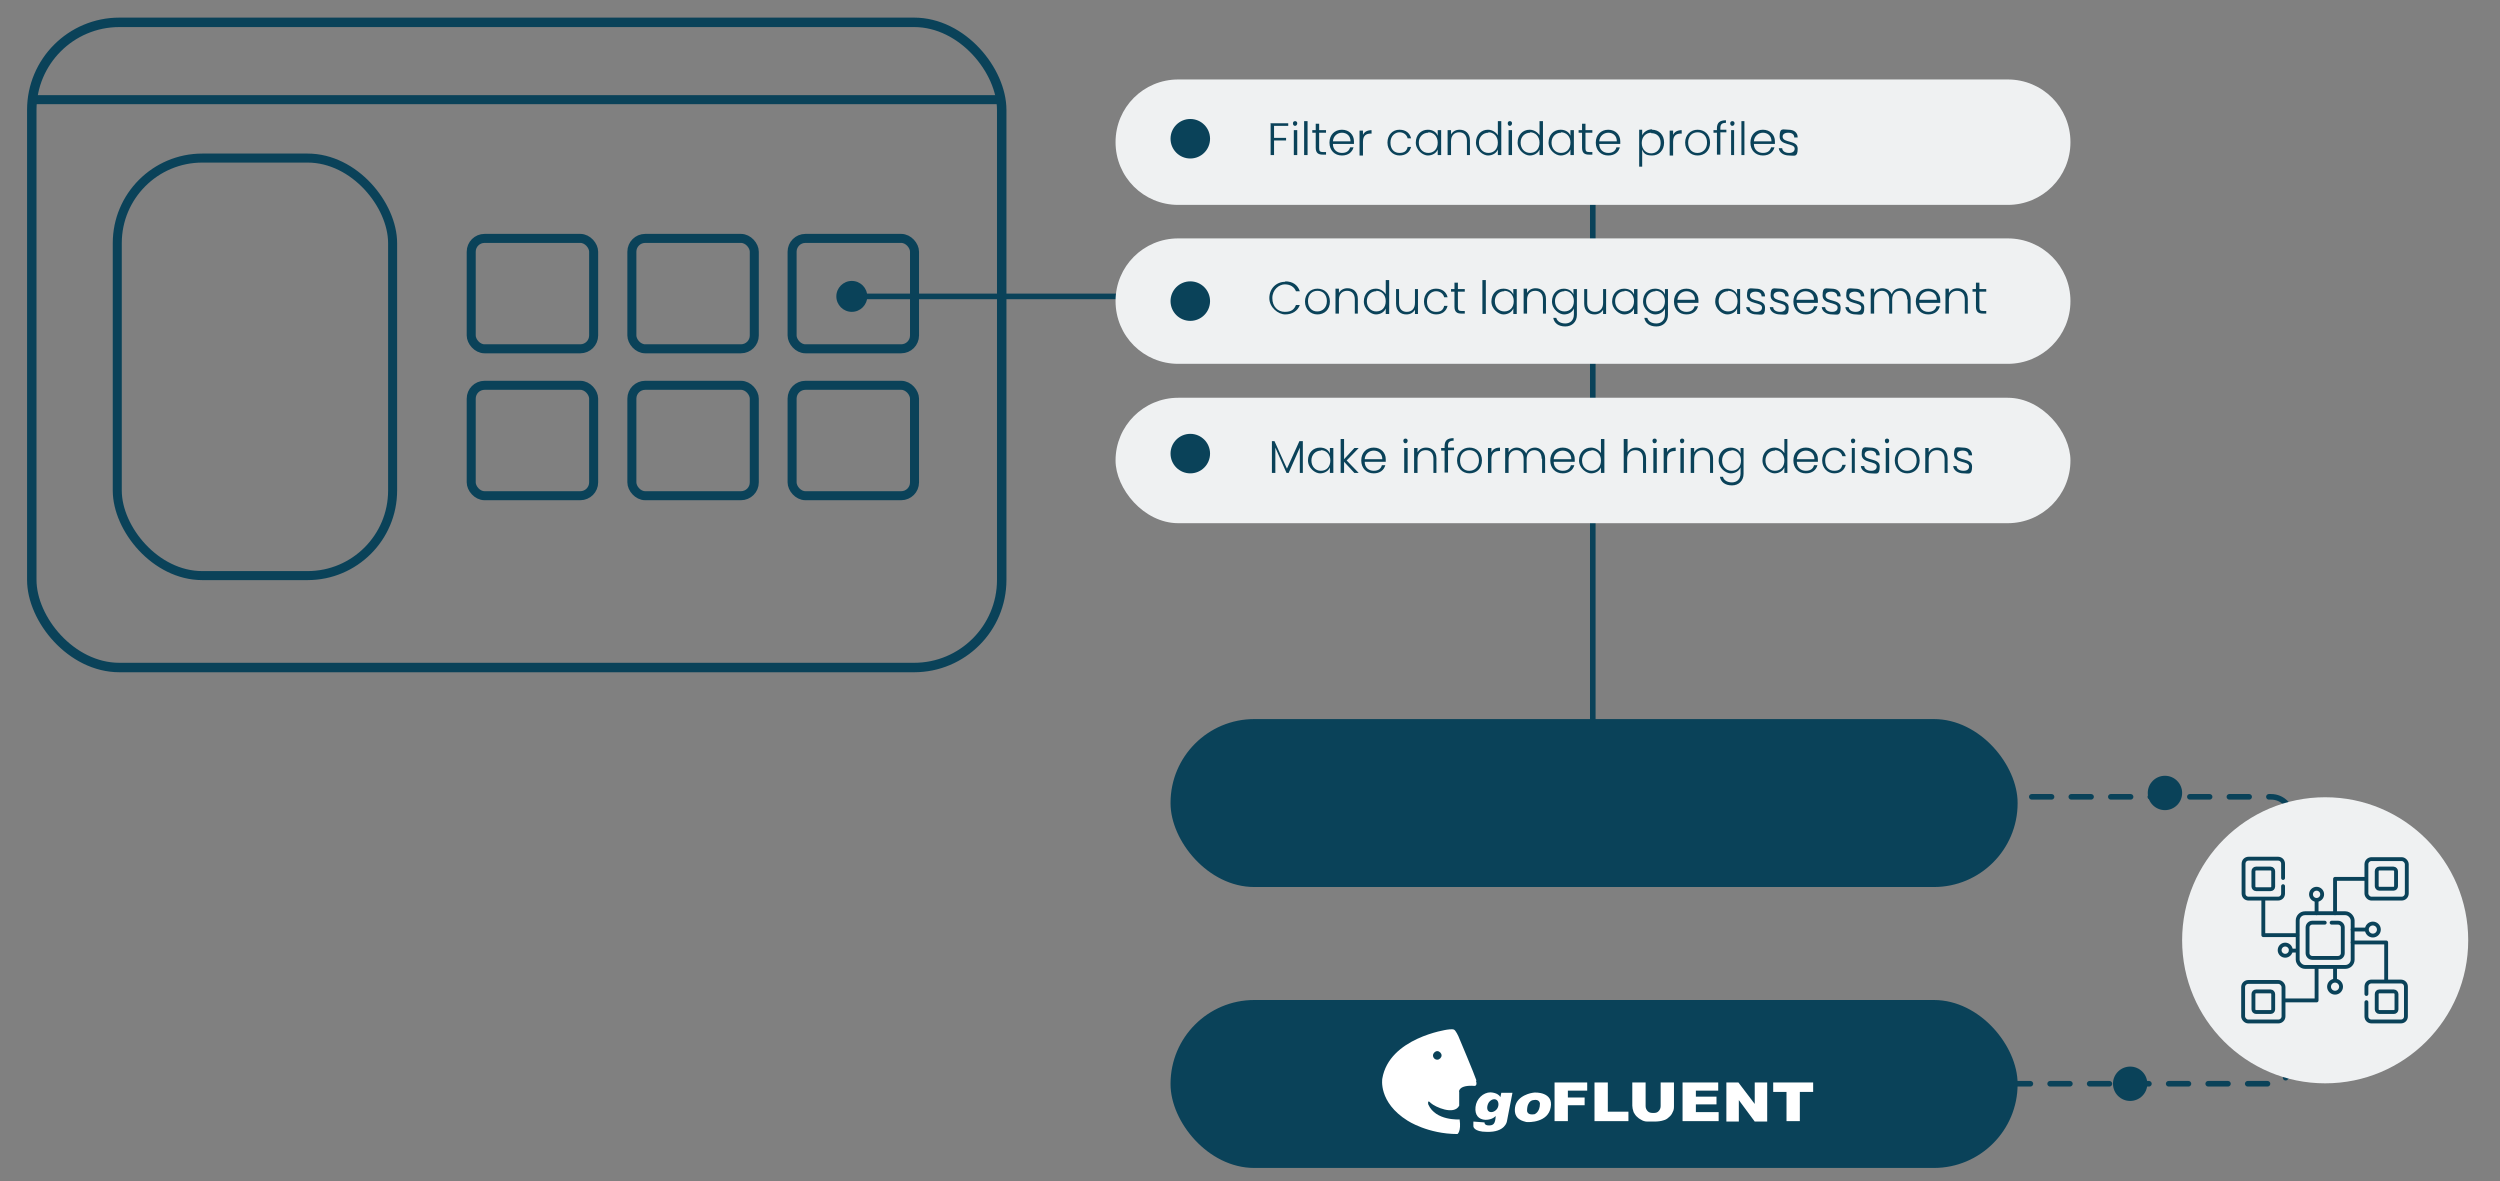 <?xml version="1.0" encoding="UTF-8"?>
<svg id="Layer_1" data-name="Layer 1" xmlns="http://www.w3.org/2000/svg" version="1.1" viewBox="0 0 582 275">
  <rect x="0" y="0" width="582" height="275" fill="#808080" stroke="none"/>
  <defs>
    <style>
      .cls-1 {
        stroke-dasharray: 0 0 0 0 0 0 4.6 4.6;
      }

      .cls-1, .cls-2, .cls-3, .cls-4, .cls-5 {
        fill: none;
        stroke: #0a4259;
      }

      .cls-1, .cls-3 {
        stroke-width: 1.3px;
      }

      .cls-1, .cls-3, .cls-4 {
        stroke-linecap: round;
        stroke-linejoin: round;
      }

      .cls-2 {
        stroke-width: 2.1px;
      }

      .cls-2, .cls-5 {
        stroke-miterlimit: 10;
      }

      .cls-6 {
        fill: #eff1f2;
      }

      .cls-6, .cls-7, .cls-8 {
        stroke-width: 0px;
      }

      .cls-4 {
        stroke-width: .9px;
      }

      .cls-5 {
        stroke-width: 2.2px;
      }

      .cls-7 {
        fill: #fff;
      }

      .cls-8 {
        fill: #0a4259;
      }
    </style>
  </defs>
  <line class="cls-3" x1="370.8" y1="33.8" x2="370.8" y2="186.7"/>
  <line class="cls-3" x1="198.3" y1="69" x2="422.9" y2="69"/>
  <rect class="cls-8" x="272.5" y="232.8" width="197.2" height="39.1" rx="19.5" ry="19.5"/>
  <circle class="cls-8" cx="504" cy="184.6" r="4"/>
  <circle class="cls-8" cx="495.9" cy="252.3" r="4"/>
  <g>
    <line class="cls-3" x1="438.4" y1="185.5" x2="440.7" y2="185.5"/>
    <path class="cls-1" d="M445.4,185.5h83.3c2.7,0,4.8,2.2,4.8,4.8v57.2c0,2.7-2.2,4.8-4.8,4.8h-102"/>
    <line class="cls-3" x1="424.4" y1="252.3" x2="422" y2="252.3"/>
  </g>
  <circle class="cls-6" cx="541.3" cy="218.9" r="33.3"/>
  <g>
    <g>
      <path class="cls-7" d="M361.9,252h7.6v1.9h-4.5v1.6h3.9v1.8h-3.9v3.7h-3.1v-9.1h0Z"/>
      <path class="cls-7" d="M371.2,252h3.1v6.8h4.8v2.2h-7.9v-9.1h0Z"/>
      <path class="cls-7" d="M386.6,252h3.1v5.4c0,.5,0,1-.3,1.5-.2.5-.5.9-.9,1.2-.4.4-.8.6-1.2.7-.6.2-1.3.3-2.2.3h-1.6c-.6,0-1.1-.2-1.4-.4-.4-.2-.7-.4-1.1-.8s-.5-.7-.7-1c-.2-.6-.3-1.1-.3-1.5v-5.4h3.1v5.5c0,.5.2.9.5,1.2.3.3.7.4,1.3.4s.9-.1,1.2-.4c.3-.3.5-.7.5-1.2v-5.5h0Z"/>
      <path class="cls-7" d="M391.7,252h8.3v1.9h-5.2v1.4h4.8v1.8h-4.8v1.8h5.3v2.1h-8.4v-9.1h0Z"/>
      <path class="cls-7" d="M401.8,252h2.9l3.8,5v-5h2.9v9.1h-2.9l-3.7-5v5h-2.9v-9.1h0Z"/>
      <path class="cls-7" d="M412.7,252h9.4v2.2h-3.1v6.8h-3.1v-6.8h-3.1v-2.2h0Z"/>
    </g>
    <path class="cls-7" d="M349.5,254.4l-.2,1c-.2-.3-.7-1-2.3-1.1-1.7,0-3.3,1.5-3.5,3.4s.7,2.9,2.3,3c1.7,0,2.4-.9,2.4-.9-.1,1.8-.5,2.2-1.6,2.2s-1-.7-1-.7l-2.6-.2v1.1s0,1.3,3.2,1.3c4.2.1,4.6-2.4,4.6-2.4l1.3-6.7h-2.6ZM348.6,258c-.4.7-1.3,1.1-1.9.8-.6-.3-.6-1.2-.2-2,.4-.7,1.2-1.1,1.8-.8.6.3.7,1.3.3,2h0Z"/>
    <path class="cls-7" d="M356.8,254.4s-3.7.5-4.1,3.4,2,3.2,2.6,3.4c.7.1,5.1.1,5.7-3.4.7-3.5-3.4-3.6-4.2-3.4ZM357.1,259.4s-1.5.3-1.6-.8c0-2.5,1.5-2.5,1.5-2.5,1.4-.3,1.5.8,1.5.8,0,2.1-1.3,2.5-1.3,2.5h-.1Z"/>
    <path class="cls-7" d="M343.7,251.5c-.4-1.3-4.2-10.3-4.2-10.3,0,0-.6-1.3-1-1.5s-1.6,0-1.6,0c0,0-13.5,1.9-15.1,11.4,0,0-1,5.5,5.9,9.8,0,0,4.7,3.1,11.6,3.1,0,0,.9-.6.5-3.4,0,0-5.6.4-7.3-3.5,0,0-.3-1.3.6-.3,1,.9,5.4,2.9,6.6.6v-3.2c-.1,0-.2-1.7,3.6-1.4,0,0,.7,0,.3-1.2h.1ZM334.6,246.7c-.6,0-1-.5-1-1s.5-1,1-1,1,.5,1,1-.5,1-1,1Z"/>
  </g>
  <rect class="cls-8" x="272.5" y="167.4" width="197.2" height="39.1" rx="19.5" ry="19.5"/>
  <rect class="cls-5" x="7.4" y="5.2" width="225.8" height="150.2" rx="20.4" ry="20.4"/>
  <line class="cls-2" x1="7.4" y1="23.2" x2="233.2" y2="23.2"/>
  <rect class="cls-2" x="109.7" y="55.5" width="28.5" height="25.7" rx="3.1" ry="3.1"/>
  <rect class="cls-2" x="27.3" y="36.8" width="64.1" height="97.2" rx="19.8" ry="19.8"/>
  <rect class="cls-2" x="109.7" y="89.7" width="28.5" height="25.7" rx="3.1" ry="3.1"/>
  <rect class="cls-2" x="147.1" y="55.5" width="28.5" height="25.7" rx="3.1" ry="3.1"/>
  <rect class="cls-2" x="147.1" y="89.7" width="28.5" height="25.7" rx="3.1" ry="3.1"/>
  <rect class="cls-2" x="184.4" y="55.5" width="28.5" height="25.7" rx="3.1" ry="3.1"/>
  <rect class="cls-2" x="184.4" y="89.7" width="28.5" height="25.7" rx="3.1" ry="3.1"/>
  <circle class="cls-8" cx="198.3" cy="69" r="3.6"/>
  <path class="cls-6" d="M274.3,18.5h193.1c8.1,0,14.6,6.5,14.6,14.6h0c0,8.1-6.5,14.6-14.6,14.6h-193.1c-8.1,0-14.6-6.5-14.6-14.6h0c0-8.1,6.5-14.6,14.6-14.6Z"/>
  <path class="cls-6" d="M274.3,55.5h193.1c8.1,0,14.6,6.5,14.6,14.6h0c0,8.1-6.5,14.6-14.6,14.6h-193.1c-8.1,0-14.6-6.5-14.6-14.6h0c0-8.1,6.5-14.6,14.6-14.6Z"/>
  <circle class="cls-8" cx="277.1" cy="32.3" r="4.6"/>
  <rect class="cls-6" x="259.7" y="92.6" width="222.3" height="29.2" rx="14.6" ry="14.6"/>
  <g>
    <path class="cls-8" d="M295.9,102.7h.8l2.9,6.4,2.9-6.4h.8v7.4h-.7v-5.9l-2.6,5.9h-.5l-2.6-5.9v5.9h-.8v-7.4h-.2Z"/>
    <path class="cls-8" d="M307.3,104.2c1.2,0,2,.6,2.3,1.4v-1.3h.8v5.8h-.8v-1.3c-.3.8-1.2,1.4-2.3,1.4s-2.8-1.2-2.8-3,1.2-3,2.8-3ZM307.5,104.9c-1.2,0-2.2.9-2.2,2.3s.9,2.4,2.2,2.4,2.2-.9,2.2-2.4-1-2.4-2.2-2.4h0Z"/>
    <path class="cls-8" d="M312.1,102.2h.8v4.7l2.4-2.6h1l-2.8,2.9,2.8,2.9h-1l-2.4-2.6v2.6h-.8v-7.9Z"/>
    <path class="cls-8" d="M319.8,110.2c-1.7,0-2.9-1.2-2.9-3s1.2-3,2.9-3,2.8,1.2,2.8,2.7,0,.4,0,.6h-4.9c0,1.4,1,2.1,2.1,2.1s1.7-.5,1.9-1.3h.8c-.3,1.1-1.2,1.9-2.7,1.9h0ZM317.7,106.9h4.1c0-1.4-1-2-2-2s-2,.7-2.1,2Z"/>
    <path class="cls-8" d="M326.7,102.6c0-.3.2-.5.5-.5s.5.2.5.5-.2.6-.5.6-.5-.2-.5-.6ZM326.9,104.3h.8v5.8h-.8v-5.8Z"/>
    <path class="cls-8" d="M333.7,106.8c0-1.3-.7-2-1.8-2s-1.9.7-1.9,2.1v3.2h-.8v-5.8h.8v1c.4-.7,1.1-1.1,2-1.1,1.3,0,2.4.8,2.4,2.5v3.4h-.7s0-3.3,0-3.3Z"/>
    <path class="cls-8" d="M336.3,104.9h-.8v-.6h.8v-.4c0-1.3.6-1.9,2.1-1.9v.6c-1,0-1.3.4-1.3,1.2v.4h1.4v.6h-1.4v5.2h-.8v-5.2h0Z"/>
    <path class="cls-8" d="M342.1,110.2c-1.6,0-2.9-1.2-2.9-3s1.3-3,2.9-3,2.9,1.1,2.9,3-1.3,3-2.9,3ZM342.1,109.6c1.1,0,2.2-.8,2.2-2.4s-1-2.4-2.2-2.4-2.2.8-2.2,2.4,1,2.4,2.1,2.4h.1Z"/>
    <path class="cls-8" d="M347.2,110.1h-.8v-5.8h.8v1c.3-.7,1-1.1,2-1.1v.8h-.2c-1,0-1.8.4-1.8,1.9v3.3h0Z"/>
    <path class="cls-8" d="M358.9,106.8c0-1.3-.7-2-1.7-2s-1.8.7-1.8,2.1v3.2h-.7v-3.3c0-1.3-.7-2-1.7-2s-1.8.7-1.8,2.1v3.2h-.8v-5.8h.8v1c.4-.7,1.1-1.1,1.9-1.1s1.8.5,2.2,1.4c.3-1,1.2-1.4,2.1-1.4s2.3.8,2.3,2.5v3.4h-.7v-3.3h0Z"/>
    <path class="cls-8" d="M363.8,110.2c-1.7,0-2.9-1.2-2.9-3s1.2-3,2.9-3,2.8,1.2,2.8,2.7,0,.4,0,.6h-4.9c0,1.4,1,2.1,2.1,2.1s1.7-.5,1.9-1.3h.8c-.3,1.1-1.2,1.9-2.7,1.9h0ZM361.7,106.9h4.1c0-1.4-1-2-2-2s-2,.7-2.1,2Z"/>
    <path class="cls-8" d="M370.4,104.2c1,0,1.9.6,2.3,1.3v-3.3h.8v7.9h-.8v-1.3c-.3.8-1.2,1.4-2.3,1.4s-2.8-1.2-2.8-3,1.2-3,2.8-3ZM370.5,104.9c-1.2,0-2.2.9-2.2,2.3s.9,2.4,2.2,2.4,2.2-.9,2.2-2.4-1-2.4-2.2-2.4h0Z"/>
    <path class="cls-8" d="M378.1,102.2h.8v3.1c.4-.7,1.1-1.1,2-1.1,1.3,0,2.3.8,2.3,2.5v3.4h-.7v-3.3c0-1.3-.7-2-1.8-2s-1.9.7-1.9,2.1v3.2h-.8v-7.9h.1Z"/>
    <path class="cls-8" d="M384.7,102.6c0-.3.2-.5.5-.5s.5.2.5.5-.2.6-.5.6-.5-.2-.5-.6ZM384.9,104.3h.8v5.8h-.8v-5.8Z"/>
    <path class="cls-8" d="M388.1,110.1h-.8v-5.8h.8v1c.3-.7,1-1.1,2-1.1v.8h-.2c-1,0-1.8.4-1.8,1.9v3.3h0Z"/>
    <path class="cls-8" d="M391.1,102.6c0-.3.2-.5.5-.5s.5.2.5.5-.2.6-.5.6-.5-.2-.5-.6ZM391.2,104.3h.8v5.8h-.8v-5.8Z"/>
    <path class="cls-8" d="M398.1,106.8c0-1.3-.7-2-1.8-2s-1.9.7-1.9,2.1v3.2h-.8v-5.8h.8v1c.4-.7,1.1-1.1,2-1.1,1.3,0,2.4.8,2.4,2.5v3.4h-.7s0-3.3,0-3.3Z"/>
    <path class="cls-8" d="M402.9,104.2c1.2,0,2,.6,2.3,1.4v-1.3h.7v6c0,1.6-1.1,2.7-2.7,2.7s-2.6-.8-2.8-2h.7c.2.8,1,1.3,2.1,1.3s2-.7,2-2.1v-1.4c-.3.8-1.2,1.4-2.3,1.4s-2.8-1.2-2.8-3,1.2-3,2.8-3h0ZM403.1,104.9c-1.2,0-2.2.9-2.2,2.3s.9,2.4,2.2,2.4,2.2-.9,2.2-2.4-1-2.4-2.2-2.4h0Z"/>
    <path class="cls-8" d="M413.1,104.2c1,0,1.9.6,2.3,1.3v-3.3h.7v7.9h-.7v-1.3c-.3.8-1.2,1.4-2.3,1.4s-2.8-1.2-2.8-3,1.2-3,2.8-3ZM413.2,104.9c-1.2,0-2.2.9-2.2,2.3s.9,2.4,2.2,2.4,2.2-.9,2.2-2.4-1-2.4-2.2-2.4h0Z"/>
    <path class="cls-8" d="M420.4,110.2c-1.7,0-2.9-1.2-2.9-3s1.2-3,2.9-3,2.8,1.2,2.8,2.7,0,.4,0,.6h-4.9c0,1.4,1,2.1,2.1,2.1s1.7-.5,1.9-1.3h.8c-.3,1.1-1.2,1.9-2.7,1.9h0ZM418.3,106.9h4.1c0-1.4-1-2-2-2s-2,.7-2.1,2Z"/>
    <path class="cls-8" d="M427,104.2c1.5,0,2.4.8,2.7,2h-.8c-.2-.8-.9-1.4-1.9-1.4s-2.1.8-2.1,2.4.9,2.4,2.1,2.4,1.7-.5,1.9-1.4h.8c-.3,1.2-1.2,2-2.7,2s-2.8-1.2-2.8-3,1.2-3,2.8-3Z"/>
    <path class="cls-8" d="M430.9,102.6c0-.3.2-.5.5-.5s.5.2.5.5-.2.6-.5.6-.5-.2-.5-.6ZM431.1,104.3h.7v5.8h-.7v-5.8Z"/>
    <path class="cls-8" d="M435.6,110.2c-1.3,0-2.3-.7-2.4-1.7h.8c0,.6.6,1.1,1.6,1.1s1.3-.5,1.3-1c0-1.4-3.5-.6-3.5-2.8s.8-1.6,2.1-1.6,2.1.7,2.1,1.8h-.8c0-.7-.5-1.1-1.4-1.1s-1.3.4-1.3.9c0,1.6,3.5.7,3.5,2.8s-.8,1.6-2,1.6h0Z"/>
    <path class="cls-8" d="M438.8,102.6c0-.3.2-.5.5-.5s.5.2.5.5-.2.6-.5.6-.5-.2-.5-.6ZM439,104.3h.8v5.8h-.8v-5.8Z"/>
    <path class="cls-8" d="M444,110.2c-1.6,0-2.9-1.2-2.9-3s1.3-3,2.9-3,2.9,1.1,2.9,3-1.3,3-2.9,3ZM444,109.6c1.1,0,2.2-.8,2.2-2.4s-1-2.4-2.2-2.4-2.2.8-2.2,2.4,1,2.4,2.1,2.4h.1Z"/>
    <path class="cls-8" d="M452.7,106.8c0-1.3-.7-2-1.8-2s-1.9.7-1.9,2.1v3.2h-.8v-5.8h.8v1c.4-.7,1.1-1.1,2-1.1,1.3,0,2.4.8,2.4,2.5v3.4h-.7s0-3.3,0-3.3Z"/>
    <path class="cls-8" d="M457.1,110.2c-1.3,0-2.3-.7-2.4-1.7h.8c0,.6.6,1.1,1.6,1.1s1.3-.5,1.3-1c0-1.4-3.5-.6-3.5-2.8s.8-1.6,2.1-1.6,2.1.7,2.1,1.8h-.8c0-.7-.5-1.1-1.4-1.1s-1.3.4-1.3.9c0,1.6,3.5.7,3.5,2.8s-.8,1.6-2,1.6h0Z"/>
  </g>
  <circle class="cls-8" cx="277.1" cy="70.1" r="4.6"/>
  <circle class="cls-8" cx="277.1" cy="105.6" r="4.6"/>
  <g>
    <path class="cls-8" d="M295.9,28.7h4v.6h-3.3v2.8h2.8v.6h-2.8v3.4h-.8v-7.5h0Z"/>
    <path class="cls-8" d="M301,28.7c0-.3.2-.5.5-.5s.5.2.5.5-.2.6-.5.6-.5-.2-.5-.6ZM301.2,30.3h.8v5.8h-.8v-5.8Z"/>
    <path class="cls-8" d="M303.6,28.2h.8v7.9h-.8v-7.9Z"/>
    <path class="cls-8" d="M306.3,30.9h-.8v-.6h.8v-1.5h.8v1.5h1.6v.6h-1.6v3.6c0,.7.2.9.9.9h.7v.6h-.8c-1,0-1.6-.4-1.6-1.6v-3.6h0Z"/>
    <path class="cls-8" d="M312.4,36.2c-1.7,0-2.9-1.2-2.9-3s1.2-3,2.9-3,2.8,1.2,2.8,2.7,0,.4,0,.6h-4.9c0,1.4,1,2.1,2.1,2.1s1.7-.5,1.9-1.3h.8c-.3,1.1-1.2,1.9-2.7,1.9h0ZM310.3,32.9h4.1c0-1.4-1-2-2-2s-2,.7-2.1,2Z"/>
    <path class="cls-8" d="M317.3,36.2h-.8v-5.8h.8v1c.3-.7,1-1.1,2-1.1v.8h-.2c-1,0-1.8.4-1.8,1.9v3.3h0Z"/>
    <path class="cls-8" d="M325.8,30.2c1.5,0,2.4.8,2.7,2h-.8c-.2-.8-.9-1.4-1.9-1.4s-2.1.8-2.1,2.4.9,2.4,2.1,2.4,1.7-.5,1.9-1.4h.8c-.3,1.2-1.2,2-2.7,2s-2.8-1.2-2.8-3,1.2-3,2.8-3Z"/>
    <path class="cls-8" d="M332.4,30.2c1.2,0,2,.6,2.3,1.4v-1.3h.8v5.8h-.8v-1.3c-.3.8-1.2,1.4-2.3,1.4s-2.8-1.2-2.8-3,1.2-3,2.8-3ZM332.5,30.9c-1.2,0-2.2.9-2.2,2.3s.9,2.4,2.2,2.4,2.2-.9,2.2-2.4-1-2.4-2.2-2.4h0Z"/>
    <path class="cls-8" d="M341.5,32.8c0-1.3-.7-2-1.8-2s-1.9.7-1.9,2.1v3.2h-.8v-5.8h.8v1c.4-.7,1.1-1.1,2-1.1,1.3,0,2.4.8,2.4,2.5v3.4h-.7v-3.3Z"/>
    <path class="cls-8" d="M346.4,30.2c1,0,1.9.6,2.3,1.3v-3.3h.8v7.9h-.8v-1.3c-.3.8-1.2,1.4-2.3,1.4s-2.8-1.2-2.8-3,1.2-3,2.8-3ZM346.5,30.9c-1.2,0-2.2.9-2.2,2.3s.9,2.4,2.2,2.4,2.2-.9,2.2-2.4-1-2.4-2.2-2.4h0Z"/>
    <path class="cls-8" d="M351,28.7c0-.3.2-.5.5-.5s.5.2.5.5-.2.6-.5.6-.5-.2-.5-.6ZM351.2,30.3h.8v5.8h-.8v-5.8Z"/>
    <path class="cls-8" d="M356.1,30.2c1,0,1.9.6,2.3,1.3v-3.3h.8v7.9h-.8v-1.3c-.3.8-1.2,1.4-2.3,1.4s-2.8-1.2-2.8-3,1.2-3,2.8-3ZM356.2,30.9c-1.2,0-2.2.9-2.2,2.3s.9,2.4,2.2,2.4,2.2-.9,2.2-2.4-1-2.4-2.2-2.4h0Z"/>
    <path class="cls-8" d="M363.3,30.2c1.2,0,2,.6,2.3,1.4v-1.3h.8v5.8h-.8v-1.3c-.3.8-1.2,1.4-2.3,1.4s-2.8-1.2-2.8-3,1.2-3,2.8-3ZM363.4,30.9c-1.2,0-2.2.9-2.2,2.3s.9,2.4,2.2,2.4,2.2-.9,2.2-2.4-1-2.4-2.2-2.4h0Z"/>
    <path class="cls-8" d="M368.3,30.9h-.8v-.6h.8v-1.5h.8v1.5h1.6v.6h-1.6v3.6c0,.7.2.9.9.9h.7v.6h-.8c-1,0-1.6-.4-1.6-1.6v-3.6h0Z"/>
    <path class="cls-8" d="M374.4,36.2c-1.7,0-2.9-1.2-2.9-3s1.2-3,2.9-3,2.8,1.2,2.8,2.7,0,.4,0,.6h-4.9c0,1.4,1,2.1,2.1,2.1s1.7-.5,1.9-1.3h.8c-.3,1.1-1.2,1.9-2.7,1.9h0ZM372.3,32.9h4.1c0-1.4-1-2-2-2s-2,.7-2.1,2Z"/>
    <path class="cls-8" d="M384.6,30.2c1.6,0,2.8,1.2,2.8,3s-1.2,3-2.8,3-2-.6-2.3-1.4v4h-.7v-8.6h.7v1.3c.3-.7,1.2-1.4,2.3-1.4h0ZM384.4,30.9c-1.2,0-2.2.9-2.2,2.4s1,2.4,2.2,2.4,2.2-.9,2.2-2.4-.9-2.3-2.2-2.3h0Z"/>
    <path class="cls-8" d="M389.5,36.2h-.8v-5.8h.8v1c.3-.7,1-1.1,2-1.1v.8h-.2c-1,0-1.8.4-1.8,1.9v3.3h0Z"/>
    <path class="cls-8" d="M395.2,36.2c-1.6,0-2.9-1.2-2.9-3s1.3-3,2.9-3,2.9,1.1,2.9,3-1.3,3-2.9,3ZM395.2,35.6c1.1,0,2.2-.8,2.2-2.4s-1-2.4-2.2-2.4-2.2.8-2.2,2.4,1,2.4,2.1,2.4h.1Z"/>
    <path class="cls-8" d="M399.7,30.9h-.8v-.6h.8v-.4c0-1.3.6-1.9,2.1-1.9v.6c-1,0-1.3.4-1.3,1.2v.4h1.4v.6h-1.4v5.2h-.8v-5.2h0Z"/>
    <path class="cls-8" d="M402.8,28.7c0-.3.2-.5.5-.5s.5.2.5.5-.2.6-.5.6-.5-.2-.5-.6ZM403,30.3h.7v5.8h-.7v-5.8Z"/>
    <path class="cls-8" d="M405.4,28.2h.7v7.9h-.7v-7.9Z"/>
    <path class="cls-8" d="M410.4,36.2c-1.7,0-2.9-1.2-2.9-3s1.2-3,2.9-3,2.8,1.2,2.8,2.7,0,.4,0,.6h-4.9c0,1.4,1,2.1,2.1,2.1s1.7-.5,1.9-1.3h.8c-.3,1.1-1.2,1.9-2.7,1.9h0ZM408.3,32.9h4.1c0-1.4-1-2-2-2s-2,.7-2.1,2Z"/>
    <path class="cls-8" d="M416.5,36.2c-1.3,0-2.3-.7-2.4-1.7h.8c0,.6.6,1.1,1.6,1.1s1.3-.5,1.3-1c0-1.4-3.5-.6-3.5-2.8s.8-1.6,2.1-1.6,2.1.7,2.1,1.8h-.8c0-.7-.5-1.1-1.4-1.1s-1.3.4-1.3.9c0,1.6,3.5.7,3.5,2.8s-.8,1.6-2,1.6h0Z"/>
  </g>
  <g>
    <path class="cls-8" d="M299.2,65.5c1.7,0,2.9.8,3.4,2.3h-.9c-.4-1-1.3-1.6-2.6-1.6s-2.9,1.2-2.9,3.2,1.3,3.2,2.9,3.2,2.2-.6,2.6-1.6h.9c-.5,1.4-1.8,2.2-3.4,2.2s-3.7-1.6-3.7-3.8,1.6-3.8,3.7-3.8h0Z"/>
    <path class="cls-8" d="M306.7,73.2c-1.6,0-2.9-1.2-2.9-3s1.3-3,2.9-3,2.9,1.1,2.9,3-1.3,3-2.9,3ZM306.7,72.5c1.1,0,2.2-.8,2.2-2.4s-1-2.4-2.2-2.4-2.2.8-2.2,2.4,1,2.4,2.1,2.4h.1Z"/>
    <path class="cls-8" d="M315.4,69.7c0-1.3-.7-2-1.8-2s-1.9.7-1.9,2.1v3.2h-.8v-5.8h.8v1c.4-.7,1.1-1.1,2-1.1,1.3,0,2.4.8,2.4,2.5v3.4h-.7s0-3.3,0-3.3Z"/>
    <path class="cls-8" d="M320.3,67.2c1,0,1.9.6,2.3,1.3v-3.3h.8v7.9h-.8v-1.3c-.3.8-1.2,1.4-2.3,1.4s-2.8-1.2-2.8-3,1.2-3,2.8-3ZM320.4,67.8c-1.2,0-2.2.9-2.2,2.3s.9,2.4,2.2,2.4,2.2-.9,2.2-2.4-1-2.4-2.2-2.4h0Z"/>
    <path class="cls-8" d="M330.1,73.1h-.7v-1c-.4.7-1.1,1.1-2,1.1-1.3,0-2.4-.8-2.4-2.5v-3.4h.7v3.3c0,1.3.7,2,1.8,2s1.9-.7,1.9-2.1v-3.2h.7s0,5.8,0,5.8Z"/>
    <path class="cls-8" d="M334.3,67.2c1.5,0,2.4.8,2.7,2h-.8c-.2-.8-.9-1.4-1.9-1.4s-2.1.8-2.1,2.4.9,2.4,2.1,2.4,1.7-.5,1.9-1.4h.8c-.3,1.2-1.2,2-2.7,2s-2.8-1.2-2.8-3,1.2-3,2.8-3Z"/>
    <path class="cls-8" d="M338.6,67.9h-.8v-.6h.8v-1.5h.8v1.5h1.6v.6h-1.6v3.6c0,.7.2.9.9.9h.7v.6h-.8c-1,0-1.6-.4-1.6-1.6v-3.6h0Z"/>
    <path class="cls-8" d="M345.1,65.2h.8v7.9h-.8v-7.9Z"/>
    <path class="cls-8" d="M350,67.2c1.2,0,2,.6,2.3,1.4v-1.3h.8v5.8h-.8v-1.3c-.3.8-1.2,1.4-2.3,1.4s-2.8-1.2-2.8-3,1.2-3,2.8-3ZM350.2,67.8c-1.2,0-2.2.9-2.2,2.3s.9,2.4,2.2,2.4,2.2-.9,2.2-2.4-1-2.4-2.2-2.4h0Z"/>
    <path class="cls-8" d="M359.2,69.7c0-1.3-.7-2-1.8-2s-1.9.7-1.9,2.1v3.2h-.8v-5.8h.8v1c.4-.7,1.1-1.1,2-1.1,1.3,0,2.4.8,2.4,2.5v3.4h-.7s0-3.3,0-3.3Z"/>
    <path class="cls-8" d="M364,67.2c1.2,0,2,.6,2.3,1.4v-1.3h.8v6c0,1.6-1.1,2.7-2.7,2.7s-2.6-.8-2.8-2h.7c.2.8,1,1.3,2.1,1.3s2-.7,2-2.1v-1.4c-.3.8-1.2,1.4-2.3,1.4s-2.8-1.2-2.8-3,1.2-3,2.8-3h-.1ZM364.2,67.8c-1.2,0-2.2.9-2.2,2.3s.9,2.4,2.2,2.4,2.2-.9,2.2-2.4-1-2.4-2.2-2.4h0Z"/>
    <path class="cls-8" d="M373.9,73.1h-.7v-1c-.4.7-1.1,1.1-2,1.1-1.3,0-2.4-.8-2.4-2.5v-3.4h.7v3.3c0,1.3.7,2,1.8,2s1.9-.7,1.9-2.1v-3.2h.7s0,5.8,0,5.8Z"/>
    <path class="cls-8" d="M378.1,67.2c1.2,0,2,.6,2.3,1.4v-1.3h.8v5.8h-.8v-1.3c-.3.8-1.2,1.4-2.3,1.4s-2.8-1.2-2.8-3,1.2-3,2.8-3ZM378.2,67.8c-1.2,0-2.2.9-2.2,2.3s.9,2.4,2.2,2.4,2.2-.9,2.2-2.4-1-2.4-2.2-2.4h0Z"/>
    <path class="cls-8" d="M385.3,67.2c1.2,0,2,.6,2.3,1.4v-1.3h.7v6c0,1.6-1.1,2.7-2.7,2.7s-2.6-.8-2.8-2h.7c.2.8,1,1.3,2.1,1.3s2-.7,2-2.1v-1.4c-.3.8-1.2,1.4-2.3,1.4s-2.8-1.2-2.8-3,1.2-3,2.8-3h0ZM385.4,67.8c-1.2,0-2.2.9-2.2,2.3s.9,2.4,2.2,2.4,2.2-.9,2.2-2.4-1-2.4-2.2-2.4h0Z"/>
    <path class="cls-8" d="M392.6,73.2c-1.7,0-2.9-1.2-2.9-3s1.2-3,2.9-3,2.8,1.2,2.8,2.7,0,.4,0,.6h-4.9c0,1.4,1,2.1,2.1,2.1s1.7-.5,1.9-1.3h.8c-.3,1.1-1.2,1.9-2.7,1.9h0ZM390.5,69.8h4.1c0-1.4-1-2-2-2s-2,.7-2.1,2Z"/>
    <path class="cls-8" d="M402.1,67.2c1.2,0,2,.6,2.3,1.4v-1.3h.7v5.8h-.7v-1.3c-.3.8-1.2,1.4-2.3,1.4s-2.8-1.2-2.8-3,1.2-3,2.8-3ZM402.3,67.8c-1.2,0-2.2.9-2.2,2.3s.9,2.4,2.2,2.4,2.2-.9,2.2-2.4-1-2.4-2.2-2.4h0Z"/>
    <path class="cls-8" d="M408.9,73.2c-1.3,0-2.3-.7-2.4-1.7h.8c0,.6.6,1.1,1.6,1.1s1.3-.5,1.3-1c0-1.4-3.5-.6-3.5-2.8s.8-1.6,2.1-1.6,2.1.7,2.1,1.8h-.8c0-.7-.5-1.1-1.4-1.1s-1.3.4-1.3.9c0,1.6,3.5.7,3.5,2.8s-.8,1.6-2,1.6h0Z"/>
    <path class="cls-8" d="M414.4,73.2c-1.3,0-2.3-.7-2.4-1.7h.8c0,.6.6,1.1,1.6,1.1s1.3-.5,1.3-1c0-1.4-3.5-.6-3.5-2.8s.8-1.6,2.1-1.6,2.1.7,2.1,1.8h-.8c0-.7-.5-1.1-1.4-1.1s-1.3.4-1.3.9c0,1.6,3.5.7,3.5,2.8s-.8,1.6-2,1.6h0Z"/>
    <path class="cls-8" d="M420.4,73.2c-1.7,0-2.9-1.2-2.9-3s1.2-3,2.9-3,2.8,1.2,2.8,2.7,0,.4,0,.6h-4.9c0,1.4,1,2.1,2.1,2.1s1.7-.5,1.9-1.3h.8c-.3,1.1-1.2,1.9-2.7,1.9h0ZM418.2,69.8h4.1c0-1.4-1-2-2-2s-2,.7-2.1,2Z"/>
    <path class="cls-8" d="M426.5,73.2c-1.3,0-2.3-.7-2.4-1.7h.8c0,.6.6,1.1,1.6,1.1s1.3-.5,1.3-1c0-1.4-3.5-.6-3.5-2.8s.8-1.6,2.1-1.6,2.1.7,2.1,1.8h-.8c0-.7-.5-1.1-1.4-1.1s-1.3.4-1.3.9c0,1.6,3.5.7,3.5,2.8s-.8,1.6-2,1.6h0Z"/>
    <path class="cls-8" d="M432,73.2c-1.3,0-2.3-.7-2.4-1.7h.8c0,.6.6,1.1,1.6,1.1s1.3-.5,1.3-1c0-1.4-3.5-.6-3.5-2.8s.8-1.6,2.1-1.6,2.1.7,2.1,1.8h-.8c0-.7-.5-1.1-1.4-1.1s-1.3.4-1.3.9c0,1.6,3.5.7,3.5,2.8s-.8,1.6-2,1.6h0Z"/>
    <path class="cls-8" d="M444,69.7c0-1.3-.7-2-1.7-2s-1.8.7-1.8,2.1v3.2h-.7v-3.3c0-1.3-.7-2-1.7-2s-1.8.7-1.8,2.1v3.2h-.8v-5.8h.8v1c.4-.7,1.1-1.1,1.9-1.1s1.8.5,2.2,1.4c.3-1,1.2-1.4,2.1-1.4s2.3.8,2.3,2.5v3.4h-.7v-3.3h0Z"/>
    <path class="cls-8" d="M448.9,73.2c-1.7,0-2.9-1.2-2.9-3s1.2-3,2.9-3,2.8,1.2,2.8,2.7,0,.4,0,.6h-4.9c0,1.4,1,2.1,2.1,2.1s1.7-.5,1.9-1.3h.8c-.3,1.1-1.2,1.9-2.7,1.9h0ZM446.8,69.8h4.1c0-1.4-1-2-2-2s-2,.7-2.1,2Z"/>
    <path class="cls-8" d="M457.4,69.7c0-1.3-.7-2-1.8-2s-1.9.7-1.9,2.1v3.2h-.8v-5.8h.8v1c.4-.7,1.1-1.1,2-1.1,1.3,0,2.4.8,2.4,2.5v3.4h-.7s0-3.3,0-3.3Z"/>
    <path class="cls-8" d="M460,67.9h-.8v-.6h.8v-1.5h.8v1.5h1.6v.6h-1.6v3.6c0,.7.2.9.9.9h.7v.6h-.8c-1,0-1.6-.4-1.6-1.6v-3.6h0Z"/>
  </g>
  <g>
    <rect class="cls-4" x="534.9" y="212.6" width="12.8" height="12.5" rx="1.7" ry="1.7"/>
    <rect class="cls-4" x="550.9" y="200" width="9.4" height="9.2" rx="1.2" ry="1.2"/>
    <rect class="cls-4" x="522.2" y="228.6" width="9.4" height="9.2" rx="1.2" ry="1.2"/>
    <rect class="cls-4" x="553.3" y="202.2" width="4.5" height="4.7" rx=".6" ry=".6"/>
    <rect class="cls-4" x="524.6" y="202.2" width="4.6" height="4.8" rx=".6" ry=".6"/>
    <rect class="cls-4" x="524.6" y="230.8" width="4.6" height="4.8" rx=".6" ry=".6"/>
    <path class="cls-4" d="M531.5,206.3v1.7c0,.7-.5,1.2-1.2,1.2h-6.8c-.7,0-1.2-.5-1.2-1.2v-6.9c0-.7.5-1.2,1.2-1.2h6.8c.7,0,1.2.5,1.2,1.2v3.3"/>
    <rect class="cls-4" x="553.3" y="230.8" width="4.6" height="4.8" rx=".6" ry=".6"/>
    <path class="cls-4" d="M550.9,231.4v-1.7c0-.7.5-1.2,1.2-1.2h6.8c.7,0,1.2.5,1.2,1.2v6.9c0,.7-.5,1.2-1.2,1.2h-6.8c-.7,0-1.2-.5-1.2-1.2v-3.3"/>
    <path class="cls-4" d="M542.8,214.8h1.5c.6,0,1.1.5,1.1,1.1v6c0,.6-.5,1.1-1.1,1.1h-6c-.6,0-1.1-.5-1.1-1.1v-6c0-.6.5-1.1,1.1-1.1h2.9"/>
    <circle class="cls-4" cx="532" cy="221.2" r="1.3"/>
    <circle class="cls-4" cx="539.3" cy="208.2" r="1.3"/>
    <circle class="cls-4" cx="543.6" cy="229.7" r="1.4"/>
    <circle class="cls-4" cx="552.4" cy="216.4" r="1.4"/>
    <line class="cls-4" x1="547.7" y1="216.4" x2="550.7" y2="216.4"/>
    <polyline class="cls-4" points="547.7 219.4 555.5 219.4 555.5 228.3"/>
    <polyline class="cls-4" points="534.8 217.7 526.9 217.7 526.9 209.5"/>
    <polyline class="cls-4" points="550.7 204.6 543.6 204.6 543.6 212.6"/>
    <polyline class="cls-4" points="531.8 232.9 539.3 232.9 539.3 225.1"/>
    <line class="cls-4" x1="543.6" y1="225.2" x2="543.6" y2="228.1"/>
    <line class="cls-4" x1="539.3" y1="209.5" x2="539.3" y2="212.6"/>
    <line class="cls-4" x1="533.3" y1="221.3" x2="534.5" y2="221.3"/>
  </g>
</svg>